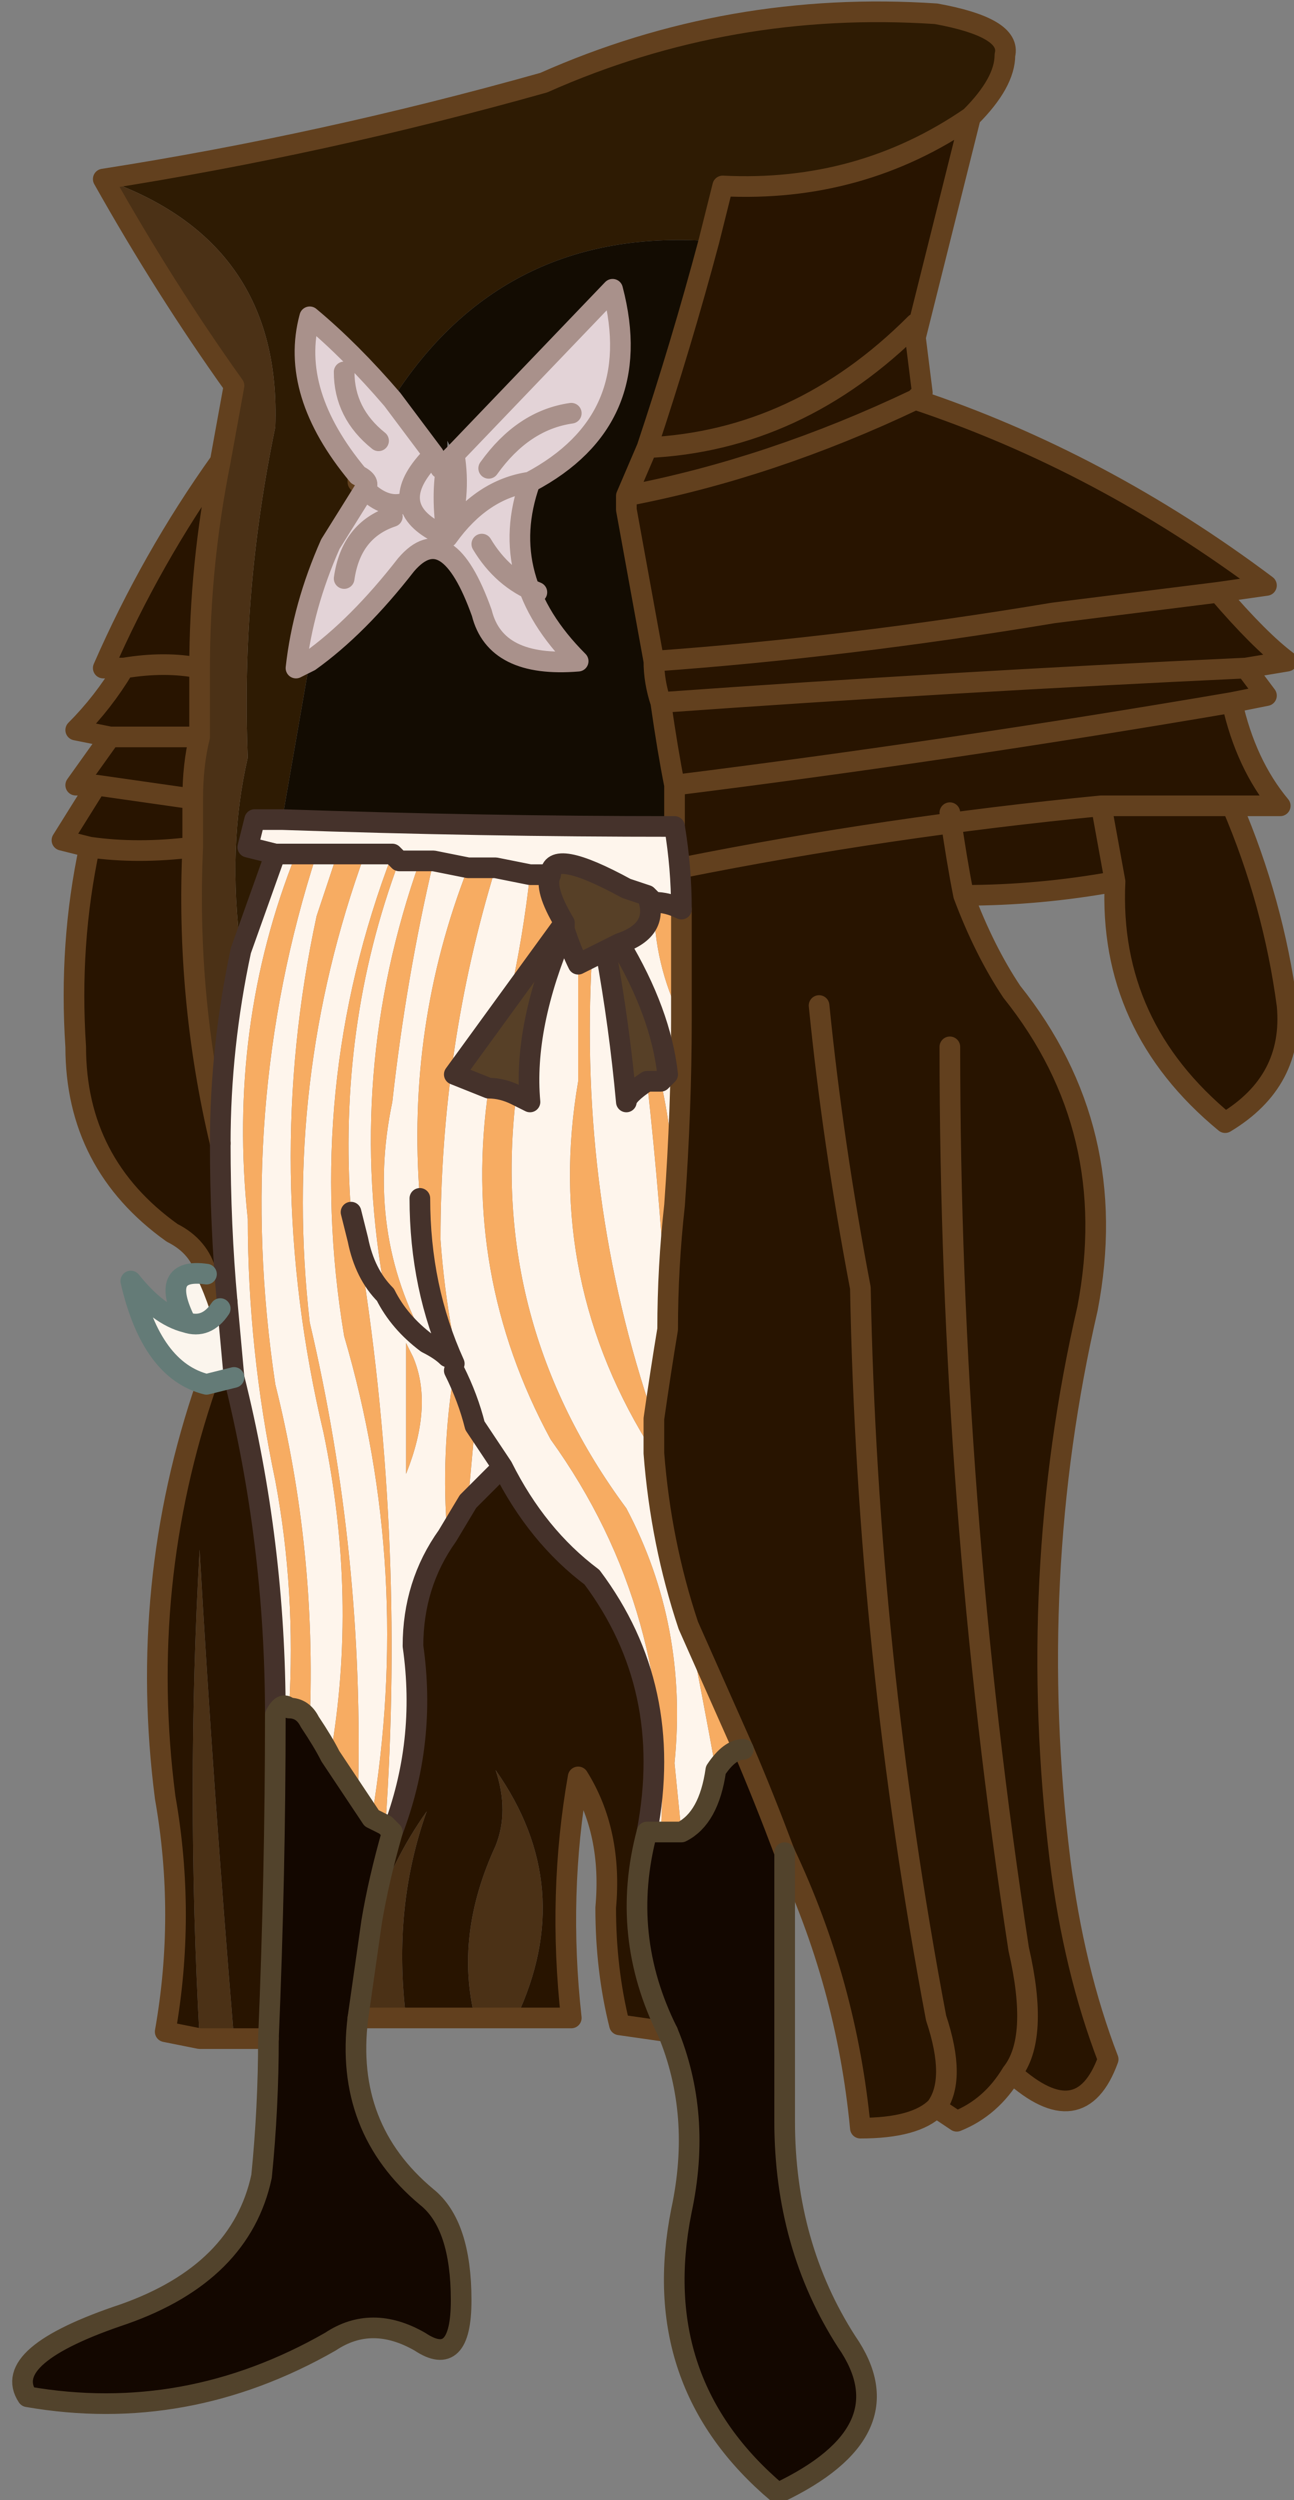 <?xml version="1.0" encoding="UTF-8" standalone="no"?>
<svg xmlns:xlink="http://www.w3.org/1999/xlink" height="18.15px" width="9.4px" xmlns="http://www.w3.org/2000/svg">
  <rect width="100%" height="100%" fill="#808080" stroke="none"/>
  <g transform="matrix(1.0, 0.0, 0.0, 1.0, 4.85, 5.55)">
    <path d="M-4.1 -4.25 Q-2.5 -4.5 -0.9 -4.95 0.45 -5.55 1.95 -5.45 2.5 -5.35 2.45 -5.15 2.45 -4.95 2.2 -4.7 1.4 -4.15 0.4 -4.2 L0.3 -3.8 Q-1.2 -3.9 -2.0 -2.65 -2.3 -3.0 -2.6 -3.25 -2.75 -2.7 -2.25 -2.1 L-2.25 -2.05 -2.45 -1.6 Q-2.65 -1.15 -2.7 -0.7 L-2.6 -0.75 -2.8 0.4 -3.0 0.4 -3.05 0.6 -2.85 0.65 -3.1 1.35 Q-3.2 0.6 -3.05 -0.05 -3.1 -1.25 -2.85 -2.45 -2.8 -3.8 -4.1 -4.25" fill="#2e1b03" fill-rule="evenodd" stroke="none"/>
    <path d="M-4.1 -4.25 Q-2.8 -3.8 -2.85 -2.45 -3.1 -1.25 -3.05 -0.05 -3.2 0.6 -3.1 1.35 -3.25 2.05 -3.25 2.75 -3.5 1.7 -3.45 0.6 L-3.45 0.25 Q-3.45 0.0 -3.4 -0.2 L-3.4 -0.7 Q-3.4 -1.45 -3.25 -2.2 L-3.15 -2.75 Q-3.65 -3.45 -4.1 -4.25 M-1.1 9.1 L-1.4 9.1 Q-1.55 8.5 -1.25 7.85 -1.15 7.6 -1.25 7.3 -0.65 8.15 -1.1 9.1 M-1.9 9.1 L-2.25 9.1 Q-2.2 8.75 -2.15 8.4 -2.0 7.95 -1.75 7.6 -2.0 8.3 -1.9 9.1 M-3.15 9.25 L-3.4 9.25 Q-3.5 7.45 -3.4 5.7 -3.3 7.45 -3.15 9.25" fill="#4b3116" fill-rule="evenodd" stroke="none"/>
    <path d="M-2.6 -0.75 L-2.7 -0.7 Q-2.65 -1.15 -2.45 -1.6 L-2.2 -2.0 Q-2.15 -2.05 -2.25 -2.1 -2.75 -2.7 -2.6 -3.25 -2.3 -3.0 -2.0 -2.65 -1.85 -2.45 -1.7 -2.25 -2.05 -1.9 -1.7 -1.7 -2.05 -1.9 -1.7 -2.25 L-1.65 -2.15 -1.6 -2.2 -1.55 -2.25 Q-1.5 -1.95 -1.6 -1.65 -1.65 -1.95 -1.6 -2.2 -1.65 -1.95 -1.6 -1.65 -1.5 -1.95 -1.55 -2.25 L-0.4 -3.45 Q-0.15 -2.5 -1.0 -2.05 -1.35 -2.0 -1.6 -1.65 -1.35 -2.0 -1.0 -2.05 -1.25 -1.35 -0.65 -0.75 -1.25 -0.7 -1.35 -1.1 -1.6 -1.8 -1.9 -1.45 -2.25 -1.0 -2.6 -0.75 M-1.9 -1.9 Q-2.05 -1.85 -2.2 -2.0 -2.05 -1.85 -1.9 -1.9 M-2.35 -2.85 Q-2.35 -2.55 -2.1 -2.35 -2.35 -2.55 -2.35 -2.85 M-0.7 -2.55 Q-1.05 -2.5 -1.3 -2.15 -1.05 -2.5 -0.7 -2.55 M-2.0 -1.8 Q-2.3 -1.7 -2.35 -1.35 -2.3 -1.7 -2.0 -1.8 M-1.35 -1.6 Q-1.2 -1.35 -0.95 -1.25 -1.2 -1.35 -1.35 -1.6" fill="#e3d3d7" fill-rule="evenodd" stroke="none"/>
    <path d="M-2.8 0.4 L-2.6 -0.75 Q-2.25 -1.0 -1.9 -1.45 -1.6 -1.8 -1.35 -1.1 -1.25 -0.7 -0.65 -0.75 -1.25 -1.35 -1.0 -2.05 -0.15 -2.5 -0.4 -3.45 L-1.55 -2.25 -1.6 -2.35 -1.6 -2.2 -1.65 -2.15 -1.7 -2.25 Q-1.85 -2.45 -2.0 -2.65 -1.2 -3.9 0.3 -3.8 0.1 -3.05 -0.15 -2.3 L-0.3 -1.95 -0.3 -1.85 -0.1 -0.75 Q-0.1 -0.6 -0.05 -0.45 0.0 -0.1 0.05 0.15 L0.05 0.45 Q-1.35 0.45 -2.8 0.4" fill="#130c02" fill-rule="evenodd" stroke="none"/>
    <path d="M0.3 -3.8 L0.4 -4.2 Q1.4 -4.15 2.2 -4.7 2.0 -3.9 1.8 -3.1 L1.85 -2.7 1.8 -2.65 Q3.15 -2.2 4.35 -1.3 L4.0 -1.25 Q4.3 -0.9 4.5 -0.75 L4.2 -0.7 4.35 -0.5 4.1 -0.45 Q4.2 0.0 4.45 0.3 L4.1 0.3 Q4.4 1.0 4.5 1.75 4.55 2.3 4.05 2.6 3.2 1.9 3.25 0.85 2.7 0.95 2.15 0.95 2.3 1.35 2.5 1.65 3.3 2.65 3.05 3.95 2.6 5.9 2.85 7.95 2.95 8.75 3.2 9.4 3.0 9.95 2.5 9.5 2.35 9.75 2.1 9.85 L1.95 9.75 Q1.8 9.9 1.4 9.9 1.3 8.85 0.85 7.9 0.7 7.5 0.55 7.15 L0.15 6.25 Q-0.05 5.65 -0.1 5.0 L-0.1 4.75 Q-0.05 4.4 0.0 4.1 0.0 3.65 0.05 3.2 0.1 2.5 0.1 1.85 L0.1 1.05 Q0.1 0.75 0.05 0.45 L0.05 0.15 Q2.05 -0.1 4.1 -0.45 2.05 -0.1 0.05 0.15 0.0 -0.1 -0.05 -0.45 -0.1 -0.6 -0.1 -0.75 L-0.3 -1.85 -0.3 -1.95 -0.15 -2.3 Q0.1 -3.05 0.3 -3.8 M0.0 9.2 L-0.35 9.15 Q-0.45 8.75 -0.45 8.3 -0.4 7.75 -0.65 7.35 -0.8 8.2 -0.7 9.1 L-1.1 9.1 Q-0.65 8.15 -1.25 7.3 -1.15 7.6 -1.25 7.85 -1.55 8.5 -1.4 9.1 L-1.9 9.1 Q-2.0 8.3 -1.75 7.6 -2.0 7.95 -2.15 8.4 -2.1 8.1 -2.0 7.75 -1.75 7.1 -1.85 6.4 -1.85 5.95 -1.6 5.6 L-1.45 5.35 -1.2 5.1 Q-0.95 5.6 -0.55 5.9 0.05 6.7 -0.15 7.75 -0.35 8.5 0.0 9.2 M-2.9 9.25 L-3.15 9.25 Q-3.3 7.45 -3.4 5.7 -3.5 7.45 -3.4 9.25 L-3.65 9.2 Q-3.5 8.35 -3.65 7.5 -3.85 5.95 -3.35 4.5 L-3.15 4.45 Q-2.85 5.65 -2.85 6.9 -2.85 8.05 -2.9 9.25 M-3.35 3.7 Q-3.4 3.5 -3.6 3.4 -4.3 2.9 -4.3 2.05 -4.35 1.3 -4.2 0.6 L-4.4 0.55 -4.15 0.15 -4.3 0.15 -4.05 -0.2 -4.3 -0.25 Q-4.1 -0.45 -3.95 -0.7 L-4.1 -0.7 Q-3.75 -1.5 -3.25 -2.2 -3.4 -1.45 -3.4 -0.7 L-3.4 -0.2 Q-3.45 0.0 -3.45 0.25 L-3.45 0.6 Q-3.5 1.7 -3.25 2.75 -3.25 3.35 -3.2 3.9 L-3.25 3.95 Q-3.3 3.8 -3.35 3.7 M1.8 -2.65 Q0.75 -2.15 -0.3 -1.95 0.75 -2.15 1.8 -2.65 M1.8 -3.2 Q0.95 -2.35 -0.15 -2.3 0.95 -2.35 1.8 -3.2 M4.0 -1.25 L2.8 -1.1 Q1.3 -0.85 -0.1 -0.75 1.3 -0.85 2.8 -1.1 L4.0 -1.25 M2.05 0.35 Q2.1 0.7 2.15 0.95 2.1 0.7 2.05 0.35 M3.15 0.3 Q1.6 0.45 0.1 0.75 1.6 0.45 3.15 0.3 L4.1 0.3 3.15 0.3 3.25 0.85 3.15 0.3 M4.2 -0.7 Q2.05 -0.6 -0.05 -0.45 2.05 -0.6 4.2 -0.7 M1.1 1.75 Q1.2 2.75 1.4 3.8 1.45 6.45 1.95 9.1 2.1 9.55 1.95 9.75 2.1 9.55 1.95 9.1 1.45 6.45 1.4 3.8 1.2 2.75 1.1 1.75 M2.05 2.05 Q2.05 5.35 2.55 8.6 2.7 9.25 2.5 9.5 2.7 9.25 2.55 8.6 2.05 5.35 2.05 2.05 M-4.05 -0.2 L-3.4 -0.2 -4.05 -0.2 M-4.15 0.15 L-3.45 0.25 -4.15 0.15 M-3.95 -0.7 Q-3.65 -0.75 -3.4 -0.7 -3.65 -0.75 -3.95 -0.7 M-4.2 0.6 Q-3.85 0.65 -3.45 0.6 -3.85 0.65 -4.2 0.6" fill="#281400" fill-rule="evenodd" stroke="none"/>
    <path d="M-3.1 1.35 L-2.85 0.65 -3.05 0.6 -3.0 0.4 -2.8 0.4 Q-1.35 0.45 0.05 0.45 0.1 0.75 0.1 1.05 0.0 1.0 -0.1 1.0 L-0.15 0.95 -0.1 1.0 Q-0.1 1.45 0.1 1.85 0.1 2.5 0.05 3.2 0.05 2.75 -0.05 2.3 L0.0 2.25 Q-0.05 1.8 -0.35 1.3 -0.05 1.2 -0.15 0.95 L-0.3 0.9 Q-0.85 0.6 -0.85 0.8 L-1.0 0.8 Q-1.05 1.25 -1.15 1.7 L-1.55 2.25 -1.3 2.35 Q-1.5 3.7 -0.85 4.9 0.05 6.15 -0.05 7.75 L-0.15 7.75 Q0.05 6.7 -0.55 5.9 -0.95 5.6 -1.2 5.1 L-1.4 4.8 -1.2 5.1 -1.45 5.35 -1.4 4.8 Q-1.6 4.15 -1.65 3.45 -1.65 2.05 -1.25 0.75 L-1.45 0.75 -1.7 0.7 -1.45 0.75 Q-1.9 1.9 -1.8 3.15 -1.8 3.8 -1.55 4.35 L-1.55 4.4 Q-1.65 5.0 -1.6 5.6 -1.85 5.95 -1.85 6.4 -1.75 7.1 -2.0 7.75 L-2.05 7.7 Q-1.9 5.55 -2.25 3.45 L-2.3 3.25 Q-2.4 1.9 -1.95 0.7 L-1.8 0.7 Q-2.35 2.25 -2.05 3.85 -1.95 4.05 -1.75 4.2 -2.2 3.4 -2.0 2.45 -1.9 1.55 -1.7 0.7 L-1.8 0.7 -1.95 0.7 -2.0 0.65 Q-2.65 2.35 -2.35 4.15 -1.85 5.85 -2.15 7.65 L-2.25 7.5 Q-2.2 5.75 -2.6 4.05 -2.8 2.3 -2.2 0.65 L-2.4 0.65 -2.55 1.1 Q-2.95 2.95 -2.5 4.85 -2.25 6.05 -2.45 7.2 -2.5 7.1 -2.6 6.95 -2.55 5.7 -2.85 4.5 -3.15 2.5 -2.55 0.65 L-2.4 0.65 -2.55 0.65 -2.7 0.65 Q-3.2 1.9 -3.05 3.3 -3.05 4.25 -2.85 5.2 -2.7 6.0 -2.75 6.85 -2.8 6.8 -2.85 6.9 -2.85 5.65 -3.15 4.45 L-3.2 3.9 Q-3.25 3.35 -3.25 2.75 -3.25 2.05 -3.1 1.35 M0.0 4.1 Q-0.05 4.4 -0.1 4.75 -0.65 3.15 -0.55 1.4 L-0.45 1.35 Q-0.35 1.9 -0.3 2.45 -0.3 2.4 -0.15 2.3 -0.05 3.2 0.0 4.1 M-0.1 5.0 Q-0.05 5.65 0.15 6.25 0.25 6.75 0.35 7.3 0.3 7.65 0.1 7.75 L0.05 7.25 Q0.15 6.25 -0.3 5.4 -1.3 4.05 -1.1 2.4 L-1.0 2.45 Q-1.05 1.9 -0.75 1.2 -0.7 1.35 -0.65 1.45 L-0.65 2.3 Q-0.9 3.75 -0.1 5.0 M-2.85 0.65 L-2.7 0.65 -2.85 0.65 M-1.0 0.8 L-1.25 0.75 -1.0 0.8 M-2.2 0.65 L-2.0 0.65 -2.2 0.65 M-2.05 3.85 Q-2.2 3.7 -2.25 3.45 -2.2 3.7 -2.05 3.85 M-1.85 4.3 L-1.9 4.2 -1.9 5.15 Q-1.7 4.65 -1.85 4.3 M-1.75 4.2 Q-1.65 4.25 -1.6 4.3 -1.65 4.25 -1.75 4.2" fill="#fef5ec" fill-rule="evenodd" stroke="none"/>
    <path d="M-1.15 1.7 L-0.75 1.15 Q-0.9 0.9 -0.85 0.8 -0.85 0.6 -0.3 0.9 L-0.15 0.95 Q-0.05 1.2 -0.35 1.3 -0.05 1.8 0.0 2.25 L-0.05 2.3 -0.15 2.3 Q-0.3 2.4 -0.3 2.45 -0.35 1.9 -0.45 1.35 L-0.55 1.4 -0.65 1.45 Q-0.7 1.35 -0.75 1.2 -1.05 1.9 -1.0 2.45 L-1.1 2.4 Q-1.2 2.35 -1.3 2.35 L-1.55 2.25 -1.15 1.7 M-0.75 1.15 L-0.75 1.2 -0.75 1.15 M-0.45 1.35 L-0.35 1.3 -0.45 1.35" fill="#574027" fill-rule="evenodd" stroke="none"/>
    <path d="M-3.35 4.5 Q-3.75 4.4 -3.9 3.75 -3.7 4.0 -3.5 4.05 -3.7 3.65 -3.35 3.7 -3.3 3.8 -3.25 3.95 L-3.2 3.9 -3.15 4.45 -3.35 4.5 M-3.5 4.05 Q-3.35 4.1 -3.25 3.95 -3.35 4.1 -3.5 4.05" fill="#fbf5ed" fill-rule="evenodd" stroke="none"/>
    <path d="M0.85 7.9 L0.85 9.85 Q0.85 10.75 1.3 11.45 1.75 12.1 0.8 12.55 -0.15 11.75 0.1 10.5 0.25 9.8 0.0 9.2 -0.35 8.5 -0.15 7.75 L-0.05 7.75 0.1 7.75 Q0.3 7.65 0.35 7.3 0.45 7.15 0.55 7.15 0.7 7.5 0.85 7.9 M-2.25 9.1 Q-2.35 9.9 -1.75 10.4 -1.5 10.6 -1.5 11.15 -1.5 11.65 -1.8 11.45 -2.15 11.25 -2.45 11.45 -3.5 12.05 -4.65 11.85 -4.85 11.55 -3.95 11.25 -3.1 10.95 -2.95 10.25 -2.9 9.75 -2.9 9.25 -2.85 8.05 -2.85 6.9 -2.8 6.8 -2.75 6.85 -2.65 6.85 -2.6 6.95 -2.5 7.1 -2.45 7.2 L-2.25 7.5 -2.15 7.65 -2.05 7.7 -2.0 7.75 Q-2.1 8.1 -2.15 8.4 -2.2 8.75 -2.25 9.1" fill="#130700" fill-rule="evenodd" stroke="none"/>
    <path d="M0.1 1.05 L0.1 1.85 Q-0.1 1.45 -0.1 1.0 0.0 1.0 0.1 1.05 M0.05 3.2 Q0.0 3.65 0.0 4.1 -0.05 3.2 -0.15 2.3 L-0.05 2.3 Q0.05 2.75 0.05 3.2 M-0.1 4.75 L-0.1 5.0 Q-0.9 3.75 -0.65 2.3 L-0.65 1.45 -0.55 1.4 Q-0.65 3.15 -0.1 4.75 M0.15 6.25 L0.55 7.15 Q0.45 7.15 0.35 7.3 0.25 6.75 0.15 6.25 M-0.85 0.8 Q-0.9 0.9 -0.75 1.15 L-1.15 1.7 Q-1.05 1.25 -1.0 0.8 L-0.85 0.8 M-1.3 2.35 Q-1.2 2.35 -1.1 2.4 -1.3 4.05 -0.3 5.4 0.15 6.25 0.05 7.25 L0.1 7.75 -0.05 7.75 Q0.05 6.15 -0.85 4.9 -1.5 3.7 -1.3 2.35 M-2.45 7.2 Q-2.25 6.05 -2.5 4.85 -2.95 2.95 -2.55 1.1 L-2.4 0.65 -2.2 0.65 Q-2.8 2.3 -2.6 4.05 -2.2 5.75 -2.25 7.5 L-2.45 7.2 M-2.55 0.65 Q-3.15 2.5 -2.85 4.5 -2.55 5.7 -2.6 6.95 -2.65 6.85 -2.75 6.85 -2.7 6.0 -2.85 5.2 -3.05 4.25 -3.05 3.3 -3.2 1.9 -2.7 0.65 L-2.55 0.65 M-1.8 0.7 L-1.7 0.7 Q-1.9 1.55 -2.0 2.45 -2.2 3.4 -1.75 4.2 -1.95 4.05 -2.05 3.85 -2.35 2.25 -1.8 0.7 M-1.45 0.75 L-1.25 0.75 Q-1.65 2.05 -1.65 3.45 -1.6 4.15 -1.4 4.8 -1.45 4.6 -1.55 4.4 -1.45 4.6 -1.4 4.8 L-1.45 5.35 -1.6 5.6 Q-1.65 5.0 -1.55 4.4 L-1.55 4.35 Q-1.8 3.8 -1.8 3.15 -1.9 1.9 -1.45 0.75 M-2.15 7.65 Q-1.85 5.85 -2.35 4.15 -2.65 2.35 -2.0 0.65 L-1.95 0.7 Q-2.4 1.9 -2.3 3.25 L-2.25 3.45 Q-1.9 5.55 -2.05 7.7 L-2.15 7.65 M-1.85 4.3 Q-1.7 4.65 -1.9 5.15 L-1.9 4.2 -1.85 4.3" fill="#f7ac62" fill-rule="evenodd" stroke="none"/>
    <path d="M2.2 -4.7 Q2.45 -4.95 2.45 -5.15 2.5 -5.35 1.95 -5.45 0.45 -5.55 -0.9 -4.95 -2.5 -4.5 -4.1 -4.25 -3.65 -3.45 -3.15 -2.75 L-3.25 -2.2 Q-3.75 -1.5 -4.1 -0.7 L-3.95 -0.7 Q-4.1 -0.45 -4.3 -0.25 L-4.05 -0.2 -4.3 0.15 -4.15 0.15 -4.4 0.55 -4.2 0.6 Q-4.35 1.3 -4.3 2.05 -4.3 2.9 -3.6 3.4 -3.4 3.5 -3.35 3.7 -3.3 3.8 -3.25 3.95 L-3.2 3.9 M-2.25 -2.05 L-2.25 -2.1 M0.3 -3.8 L0.4 -4.2 Q1.4 -4.15 2.2 -4.7 2.0 -3.9 1.8 -3.1 L1.85 -2.7 1.8 -2.65 Q3.15 -2.2 4.35 -1.3 L4.0 -1.25 Q4.3 -0.9 4.5 -0.75 L4.2 -0.7 4.35 -0.5 4.1 -0.45 Q4.2 0.0 4.45 0.3 L4.1 0.3 Q4.4 1.0 4.5 1.75 4.55 2.3 4.05 2.6 3.2 1.9 3.25 0.85 2.7 0.95 2.15 0.95 2.3 1.35 2.5 1.65 3.3 2.65 3.05 3.95 2.6 5.9 2.85 7.95 2.95 8.75 3.2 9.4 3.0 9.95 2.5 9.5 2.35 9.75 2.1 9.85 L1.95 9.75 Q1.8 9.9 1.4 9.9 1.3 8.85 0.85 7.9 0.7 7.5 0.55 7.15 L0.15 6.25 Q-0.05 5.65 -0.1 5.0 L-0.1 4.75 Q-0.05 4.4 0.0 4.1 0.0 3.65 0.05 3.2 0.1 2.5 0.1 1.85 L0.1 1.05 M0.0 9.2 L-0.35 9.15 Q-0.45 8.75 -0.45 8.3 -0.4 7.75 -0.65 7.35 -0.8 8.2 -0.7 9.1 L-1.1 9.1 -1.4 9.1 -1.9 9.1 -2.25 9.1 M-2.9 9.25 L-3.15 9.25 -3.4 9.25 -3.65 9.2 Q-3.5 8.35 -3.65 7.5 -3.85 5.95 -3.35 4.5 M-0.15 -2.3 L-0.3 -1.95 Q0.75 -2.15 1.8 -2.65 M0.3 -3.8 Q0.1 -3.05 -0.15 -2.3 0.95 -2.35 1.8 -3.2 M-0.3 -1.95 L-0.3 -1.85 -0.1 -0.75 Q1.3 -0.85 2.8 -1.1 L4.0 -1.25 M4.1 0.3 L3.15 0.3 3.25 0.85 M0.1 0.75 Q1.6 0.45 3.15 0.3 M2.15 0.95 Q2.1 0.7 2.05 0.35 M-0.1 -0.75 Q-0.1 -0.6 -0.05 -0.45 2.05 -0.6 4.2 -0.7 M0.05 0.15 L0.05 0.45 M0.05 0.15 Q2.05 -0.1 4.1 -0.45 M-0.05 -0.45 Q0.0 -0.1 0.05 0.15 M1.95 9.75 Q2.1 9.55 1.95 9.1 1.45 6.45 1.4 3.8 1.2 2.75 1.1 1.75 M2.5 9.5 Q2.7 9.25 2.55 8.6 2.05 5.35 2.05 2.05 M-3.4 -0.7 Q-3.4 -1.45 -3.25 -2.2 M-3.45 0.25 Q-3.45 0.0 -3.4 -0.2 L-4.05 -0.2 M-3.45 0.6 L-3.45 0.25 -4.15 0.15 M-3.4 -0.2 L-3.4 -0.7 Q-3.65 -0.75 -3.95 -0.7 M-3.25 2.75 Q-3.5 1.7 -3.45 0.6 -3.85 0.65 -4.2 0.6" fill="none" stroke="#62401e" stroke-linecap="round" stroke-linejoin="round" stroke-width="0.15"/>
    <path d="M-2.6 -0.75 L-2.7 -0.7 Q-2.65 -1.15 -2.45 -1.6 L-2.2 -2.0 Q-2.05 -1.85 -1.9 -1.9 M-2.25 -2.1 Q-2.75 -2.7 -2.6 -3.25 -2.3 -3.0 -2.0 -2.65 -1.85 -2.45 -1.7 -2.25 -2.05 -1.9 -1.7 -1.7 M-2.25 -2.1 Q-2.15 -2.05 -2.2 -2.0 M-1.6 -2.2 L-1.65 -2.15 -1.7 -2.25 M-1.55 -2.25 L-1.6 -2.2 Q-1.65 -1.95 -1.6 -1.65 -1.5 -1.95 -1.55 -2.25 L-0.4 -3.45 Q-0.15 -2.5 -1.0 -2.05 -1.25 -1.35 -0.65 -0.75 -1.25 -0.7 -1.35 -1.1 -1.6 -1.8 -1.9 -1.45 -2.25 -1.0 -2.6 -0.75 M-2.1 -2.35 Q-2.35 -2.55 -2.35 -2.85 M-1.3 -2.15 Q-1.05 -2.5 -0.7 -2.55 M-1.6 -1.65 Q-1.35 -2.0 -1.0 -2.05 M-0.95 -1.25 Q-1.2 -1.35 -1.35 -1.6 M-2.35 -1.35 Q-2.3 -1.7 -2.0 -1.8" fill="none" stroke="#a9918b" stroke-linecap="round" stroke-linejoin="round" stroke-width="0.15"/>
    <path d="M-3.1 1.35 L-2.85 0.65 -3.05 0.6 -3.0 0.4 -2.8 0.4 Q-1.35 0.45 0.05 0.45 0.1 0.75 0.1 1.05 0.0 1.0 -0.1 1.0 L-0.15 0.95 Q-0.05 1.2 -0.35 1.3 -0.05 1.8 0.0 2.25 L-0.05 2.3 -0.15 2.3 Q-0.3 2.4 -0.3 2.45 -0.35 1.9 -0.45 1.35 L-0.55 1.4 -0.65 1.45 Q-0.7 1.35 -0.75 1.2 L-0.75 1.15 Q-0.9 0.9 -0.85 0.8 L-1.0 0.8 -1.25 0.75 -1.45 0.75 -1.7 0.7 -1.8 0.7 -1.95 0.7 -2.0 0.65 -2.2 0.65 -2.4 0.65 -2.55 0.65 -2.7 0.65 -2.85 0.65 M-1.15 1.7 L-0.75 1.15 M-1.15 1.7 L-1.55 2.25 -1.3 2.35 Q-1.2 2.35 -1.1 2.4 L-1.0 2.45 Q-1.05 1.9 -0.75 1.2 M-0.85 0.8 Q-0.85 0.6 -0.3 0.9 L-0.15 0.95 M-0.35 1.3 L-0.45 1.35 M-2.05 3.85 Q-1.95 4.05 -1.75 4.2 -1.65 4.25 -1.6 4.3 M-2.3 3.25 L-2.25 3.45 Q-2.2 3.7 -2.05 3.85 M-1.4 4.8 L-1.2 5.1 Q-0.95 5.6 -0.55 5.9 0.05 6.7 -0.15 7.75 M-1.8 3.15 Q-1.8 3.8 -1.55 4.35 M-1.55 4.4 Q-1.45 4.6 -1.4 4.8 M-1.45 5.35 L-1.2 5.1 M-3.1 1.35 Q-3.25 2.05 -3.25 2.75 -3.25 3.35 -3.2 3.9 L-3.15 4.45 Q-2.85 5.65 -2.85 6.9 M-2.0 7.75 Q-1.75 7.1 -1.85 6.4 -1.85 5.95 -1.6 5.6 L-1.45 5.35" fill="none" stroke="#45322b" stroke-linecap="round" stroke-linejoin="round" stroke-width="0.15"/>
    <path d="M-3.35 4.5 Q-3.75 4.4 -3.9 3.75 -3.7 4.0 -3.5 4.05 -3.7 3.65 -3.35 3.7 M-3.25 3.95 Q-3.35 4.1 -3.5 4.05 M-3.15 4.45 L-3.35 4.5" fill="none" stroke="#647b77" stroke-linecap="round" stroke-linejoin="round" stroke-width="0.15"/>
    <path d="M0.85 7.9 L0.85 9.85 Q0.85 10.75 1.3 11.45 1.75 12.1 0.8 12.55 -0.15 11.75 0.1 10.5 0.25 9.8 0.0 9.2 -0.35 8.5 -0.15 7.75 L-0.05 7.75 0.1 7.75 Q0.3 7.65 0.35 7.3 0.45 7.15 0.55 7.15 M-2.25 9.1 Q-2.35 9.9 -1.75 10.4 -1.5 10.6 -1.5 11.15 -1.5 11.65 -1.8 11.45 -2.15 11.25 -2.45 11.45 -3.5 12.05 -4.65 11.85 -4.85 11.55 -3.95 11.25 -3.1 10.95 -2.95 10.25 -2.9 9.75 -2.9 9.25 -2.85 8.05 -2.85 6.9 -2.8 6.8 -2.75 6.85 -2.65 6.85 -2.6 6.95 -2.5 7.1 -2.45 7.2 L-2.25 7.5 -2.15 7.65 -2.05 7.7 -2.0 7.75 Q-2.1 8.1 -2.15 8.4 -2.2 8.75 -2.25 9.1" fill="none" stroke="#52432c" stroke-linecap="round" stroke-linejoin="round" stroke-width="0.15"/>
  </g>
</svg>
